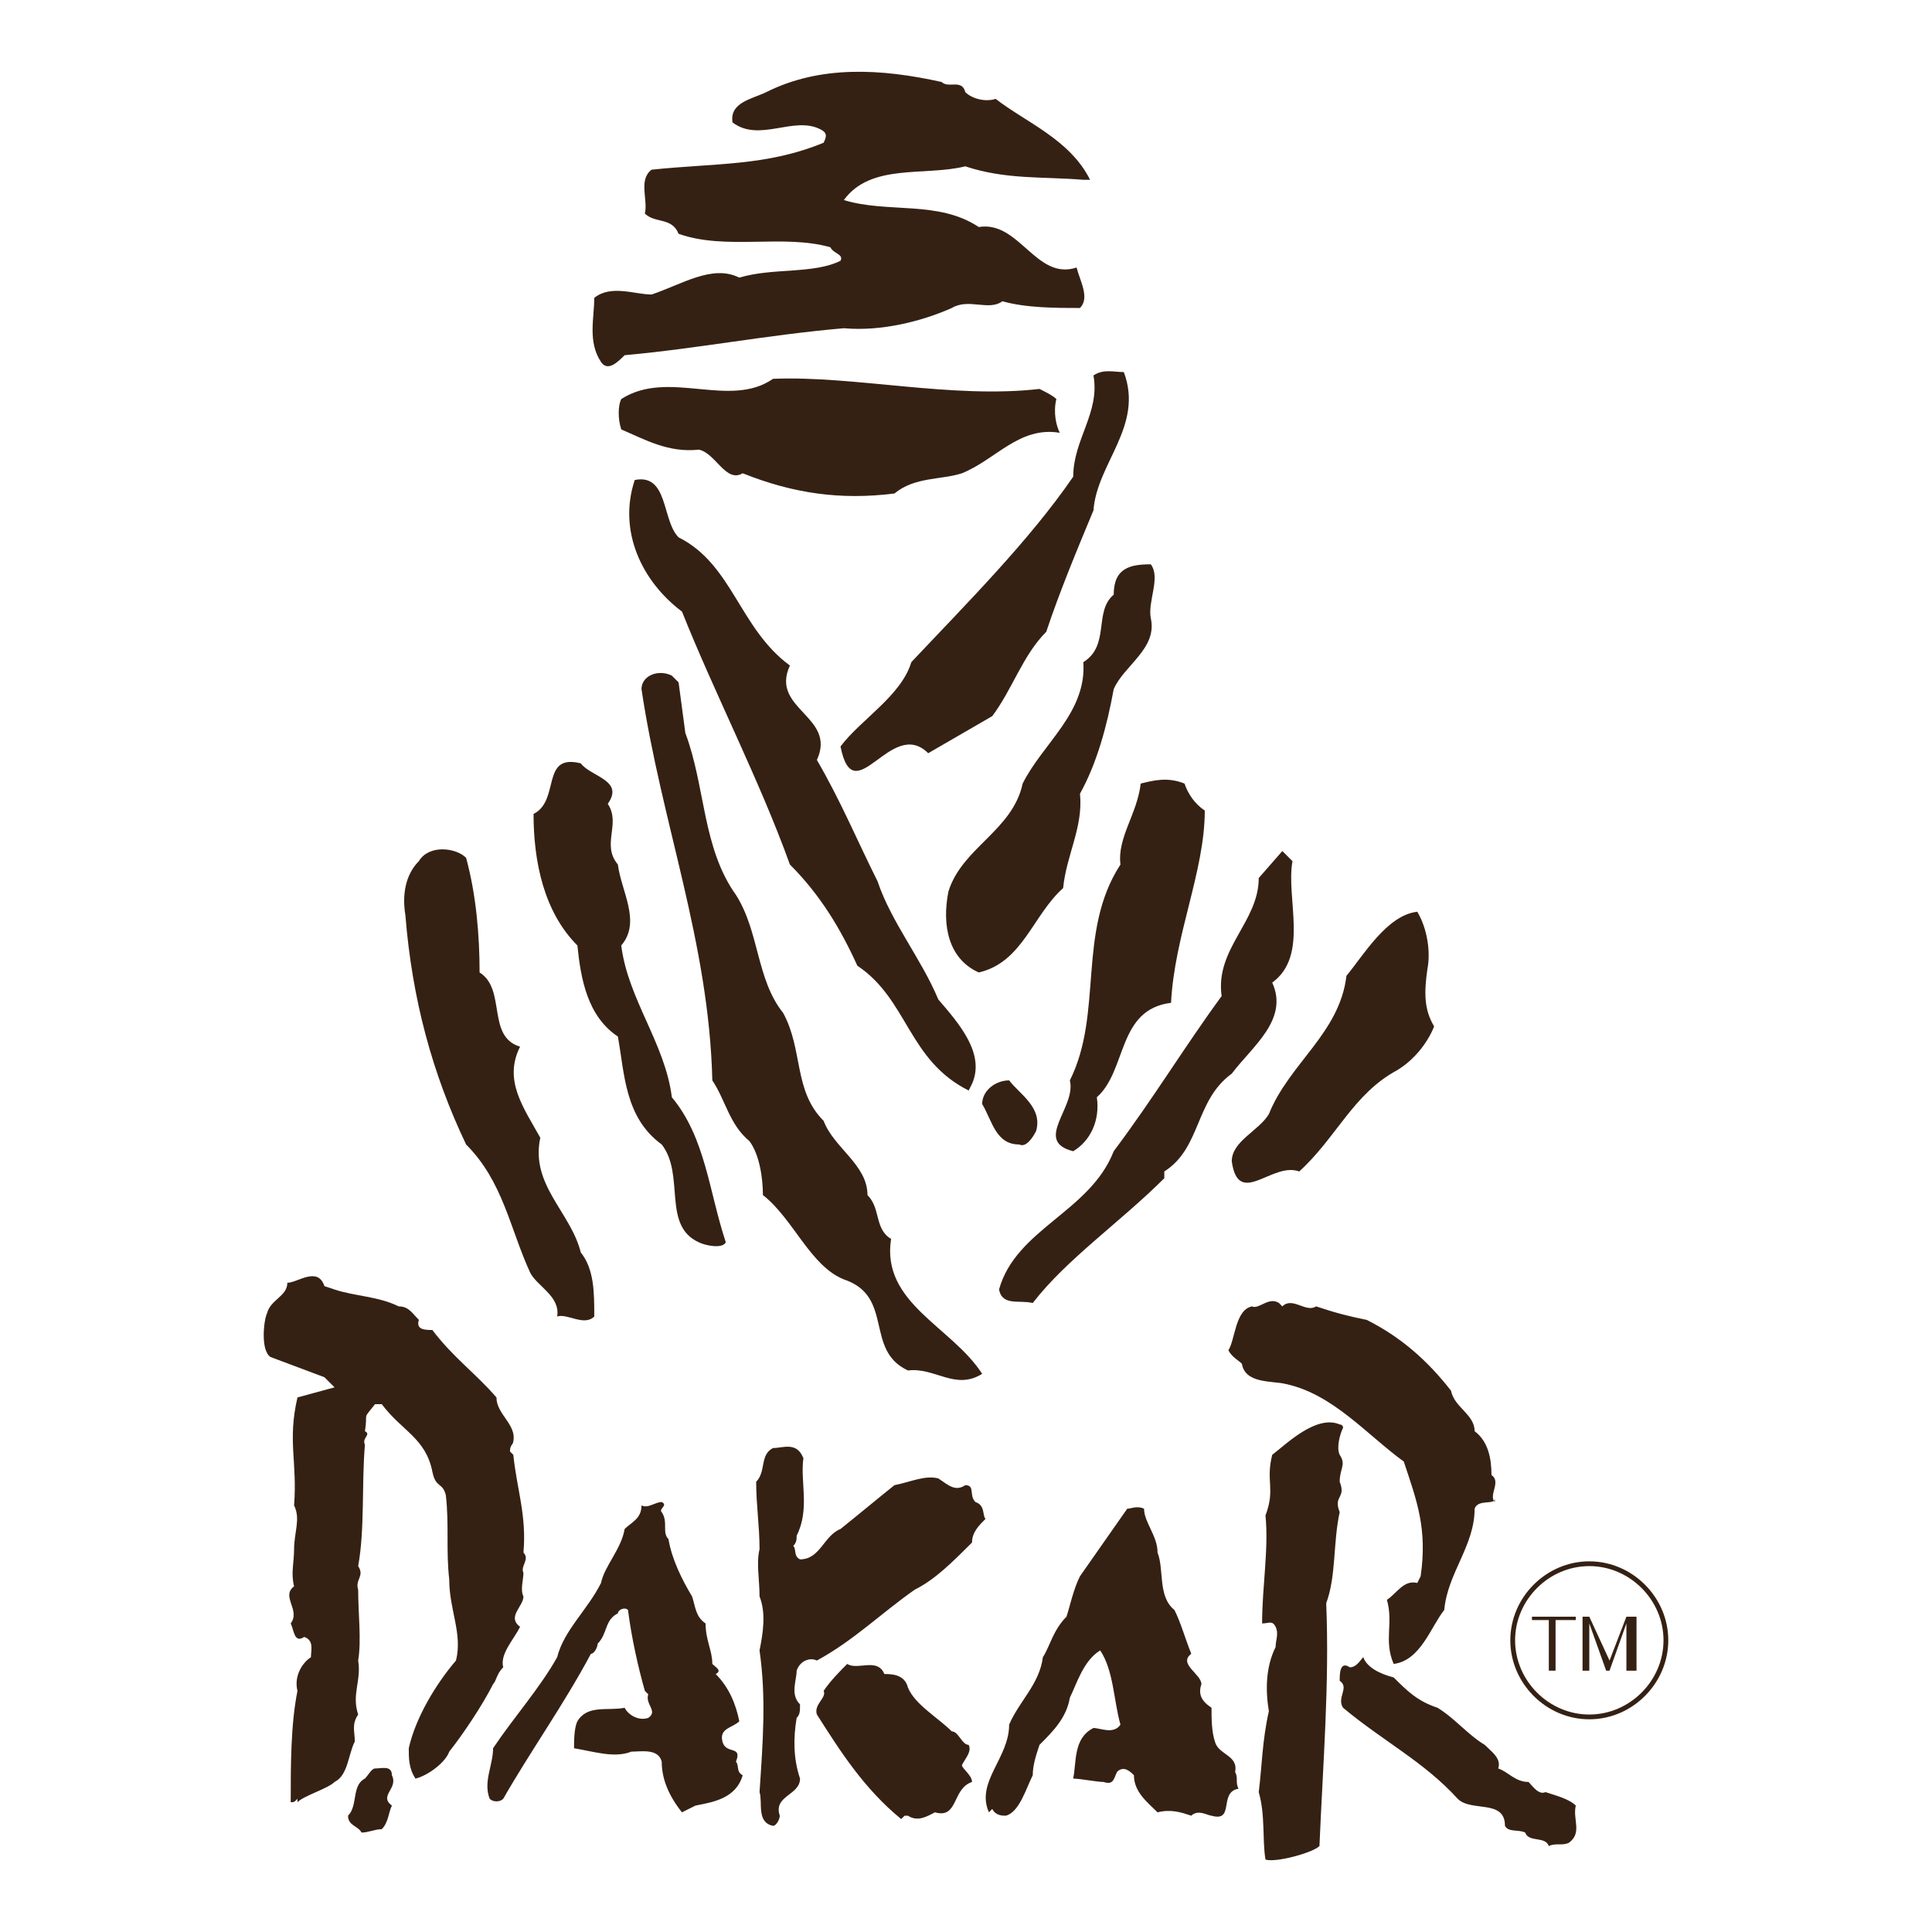 <?xml version="1.0" encoding="utf-8"?>
<!-- Generator: Adobe Illustrator 16.0.0, SVG Export Plug-In . SVG Version: 6.00 Build 0)  -->
<!DOCTYPE svg PUBLIC "-//W3C//DTD SVG 1.0//EN" "http://www.w3.org/TR/2001/REC-SVG-20010904/DTD/svg10.dtd">
<svg version="1.0" id="Layer_1" xmlns="http://www.w3.org/2000/svg" xmlns:xlink="http://www.w3.org/1999/xlink" x="0px" y="0px"
	 width="800px" height="800px" viewBox="0 0 800 800" enable-background="new 0 0 800 800" xml:space="preserve">
<g>
	<path fill-rule="evenodd" clip-rule="evenodd" fill="#352113" d="M658.096,648.491c-16.758,0-30.726,13.967-30.726,30.725
		s13.968,30.732,30.726,30.732c16.757,0,30.728-13.975,30.728-30.732S674.853,648.491,658.096,648.491L658.096,648.491z
		 M658.096,646.515c-17.838,0-32.706,14.868-32.706,32.701c0,17.841,14.868,32.709,32.706,32.709
		c17.84,0,32.704-14.868,32.704-32.709C690.8,661.383,675.936,646.515,658.096,646.515L658.096,646.515z"/>
	<polygon fill-rule="evenodd" clip-rule="evenodd" fill="#352113" points="641.333,691.787 644.127,691.787 644.127,670.837 
		652.505,670.837 652.505,669.441 634.349,669.441 634.349,670.837 641.333,670.837 641.333,691.787 	"/>
	<polygon fill-rule="evenodd" clip-rule="evenodd" fill="#352113" points="655.301,691.787 658.096,691.787 658.096,672.231 
		665.078,691.787 666.474,691.787 673.457,672.231 673.457,691.787 677.646,691.787 677.646,669.441 673.457,669.441 
		666.474,687.595 658.096,669.441 655.301,669.441 655.301,691.787 	"/>
	<path fill-rule="evenodd" clip-rule="evenodd" fill="#352113" d="M162.274,735.085c2.792,5.588-5.587,8.379,0,12.572
		c-1.397,2.791-1.397,6.983-4.189,9.773c-2.795,0-5.587,1.396-8.381,1.396c-1.397-2.791-5.587-2.791-5.587-6.984
		c4.189-4.186,1.397-12.563,6.982-15.363c1.399-1.395,2.794-4.193,4.191-4.193C158.085,732.286,162.274,730.891,162.274,735.085
		L162.274,735.085z M366.188,693.183c2.794,0,8.378,0,9.776,5.589c2.794,6.982,12.572,12.573,18.158,18.161
		c2.792,0,4.189,5.579,6.982,5.579c1.395,2.8-1.396,5.59-2.793,8.379c0,1.396,4.188,4.194,4.188,6.984
		c-8.377,2.798-5.584,15.371-15.362,12.573c-2.791,1.395-6.982,4.192-11.173,1.395l0,0h-1.398l-1.395,1.403
		c-15.365-12.573-25.14-27.935-34.917-43.306c-1.396-4.187,4.189-6.975,2.794-9.774c2.792-4.192,6.982-8.379,9.776-11.169
		C355.015,691.787,363.396,686.198,366.188,693.183L366.188,693.183z M577.088,694.587c5.59,5.579,9.774,9.773,18.157,12.563
		c6.979,4.194,12.568,11.177,19.553,15.361c2.793,2.8,6.982,5.59,5.583,9.774c4.194,1.404,6.985,5.589,12.573,5.589
		c1.395,1.404,4.189,5.589,6.983,4.194c4.189,1.395,9.774,2.789,12.567,5.588c-1.394,5.589,2.796,11.17-2.793,15.362
		c-2.79,1.396-5.585,0-8.379,1.396c-1.396-4.194-8.379-1.396-9.774-5.588c-2.794-1.396-6.983,0-8.382-2.791
		c0-11.178-13.965-5.588-19.553-11.178c-13.968-15.362-30.729-23.741-47.486-37.708c-2.794-4.185,2.794-8.379-1.396-11.177
		c0-2.791,0-8.379,4.189-5.581c2.79,0,4.189-2.798,5.585-4.194C565.911,690.393,571.5,693.183,577.088,694.587L577.088,694.587z
		 M479.32,642.901c2.791,6.984,0,18.161,6.984,23.749c2.79,5.581,4.189,11.169,6.979,18.153c-5.585,4.193,4.193,8.379,4.193,12.572
		c-1.399,4.186,0,6.984,4.189,9.774c0,4.194,0,9.782,1.395,13.967c1.396,5.589,9.778,5.589,8.379,12.573
		c1.399,2.789,0,4.185,1.399,6.982c-8.383,1.396-1.399,13.968-11.173,11.17c-1.396,0-5.589-2.791-8.383,0
		c-4.189-1.395-8.379-2.791-13.964-1.395c-4.193-4.194-9.777-8.379-9.777-15.363c-1.4-1.395-4.189-4.194-6.983-1.395
		c-1.396,2.789-1.396,5.589-5.585,4.185c-2.794,0-9.777-1.396-12.573-1.396c1.396-6.983,0-16.756,8.379-20.95
		c2.795,0,8.384,2.798,11.174-1.396c-2.79-9.772-2.79-22.346-8.379-30.725c-6.984,4.187-9.778,13.968-12.567,19.558
		c-1.4,8.379-6.984,13.967-12.573,19.546c-1.396,4.194-2.794,8.379-2.794,12.573c-2.795,5.588-5.585,15.363-11.173,16.758
		c-1.396,0-4.189,0-5.589-2.791l-1.392,1.396c-5.588-12.573,8.379-22.347,8.379-36.315c4.189-9.772,12.568-16.757,13.968-27.935
		c2.795-4.185,4.189-11.169,9.773-16.757c1.4-4.185,2.794-11.178,5.59-16.758l19.552-27.935c1.394,0,4.189-1.396,6.983,0
		C473.732,630.338,479.32,635.918,479.32,642.901L479.32,642.901z M274.007,621.959c2.794,1.395-1.396,2.79,0,4.186
		c2.794,4.193,0,8.378,2.794,11.178c1.397,8.378,5.584,16.757,9.776,23.74c1.398,4.194,1.398,8.379,5.589,11.169
		c0,6.984,2.792,11.177,2.792,16.766c1.397,1.396,4.189,2.79,1.397,4.186c5.587,5.589,8.378,12.571,9.776,19.557
		c-2.794,2.79-8.381,2.79-6.983,8.378c1.396,5.589,8.38,1.395,5.586,8.379c1.397,1.395,0,4.194,2.794,5.589
		c-2.794,9.773-12.57,11.169-19.553,12.572l-5.589,2.791c-5.584-6.984-8.379-13.969-8.379-20.952
		c-1.396-5.588-8.379-4.185-12.57-4.185c-6.983,2.79-15.362,0-23.744-1.403c0-2.791,0-8.379,1.397-11.169
		c4.192-6.985,12.57-4.194,19.554-5.589c1.395,2.79,5.587,5.589,9.776,4.194c4.189-2.8-1.397-5.591,0-9.783l-1.397-1.396
		c-2.792-9.773-5.586-22.347-6.984-33.516c-1.395-1.394-4.189,0-4.189,1.396c-5.586,2.79-4.189,8.379-8.379,12.563
		c0,1.403-1.396,4.193-2.792,4.193c-11.176,20.95-25.143,40.508-36.316,60.055c-1.395,1.396-4.189,1.396-5.584,0
		c-2.796-6.983,1.395-13.968,1.395-20.95c8.38-12.563,19.554-25.137,26.536-37.71c2.794-11.169,12.572-19.548,18.159-30.725
		c1.395-6.982,8.378-13.967,9.775-22.346c2.792-2.79,6.983-4.194,6.983-9.774C268.421,624.749,271.215,621.959,274.007,621.959
		L274.007,621.959z M332.669,603.798c-1.397,9.773,2.792,20.951-2.794,32.12c0,1.404,0,2.798-1.397,4.194
		c1.397,1.395,0,4.185,2.794,5.588c8.378,0,9.778-9.782,16.76-12.572c6.983-5.589,15.365-12.573,22.346-18.153
		c6.983-1.403,12.57-4.192,18.159-2.798c4.189,2.798,6.981,5.589,11.173,2.798c4.189,0,1.396,4.186,4.189,6.984
		c4.189,1.395,2.794,5.58,4.189,6.975c-2.795,2.799-5.589,5.589-5.589,9.782c-8.377,8.379-15.362,15.363-23.741,19.548
		c-13.968,9.783-25.141,20.952-40.503,29.331c-2.794-1.396-6.983,0-8.38,4.192c0,4.187-2.792,9.774,1.397,13.967
		c0,2.791,0,4.187-1.397,5.591c-1.397,8.379-1.397,16.757,1.397,25.135c0,6.984-11.173,6.984-8.381,15.363
		c0,1.403-1.396,4.193-2.792,4.193c-6.983-1.396-4.191-9.782-5.587-13.967c1.396-20.952,2.793-39.104,0-58.661
		c1.396-6.982,2.793-15.361,0-22.346c0-6.983-1.396-13.968,0-19.556c0-9.774-1.396-18.153-1.396-27.936
		c4.189-4.185,1.396-11.168,6.983-13.968C324.288,599.604,329.875,596.813,332.669,603.798L332.669,603.798z M556.138,591.226
		c-1.396,2.799-2.794,8.378-1.396,11.178c2.79,4.185,0,5.579,0,11.168c2.79,6.983-2.794,5.589,0,12.573
		c-2.794,12.571-1.398,26.539-5.588,37.708c1.395,33.523-1.399,67.038-2.795,100.563c-2.794,2.79-18.157,6.983-22.347,5.589
		c-1.399-8.379,0-18.161-2.794-27.935c1.395-11.179,1.395-20.952,4.189-33.524c-1.396-8.379-1.396-18.152,2.794-26.531
		c0-2.798,1.396-5.588,0-8.379c-1.399-2.798-2.794-1.403-5.589-1.403c0-15.363,2.795-30.725,1.399-44.692
		c4.189-11.169,0-13.968,2.79-25.136c5.589-4.194,18.162-16.767,27.939-12.573C554.742,589.83,556.138,589.83,556.138,591.226
		L556.138,591.226z M529.598,539.55l1.395,1.395c4.194-4.186,9.783,2.799,13.973,0c8.379,2.799,13.967,4.193,20.946,5.589
		c13.968,6.983,25.145,16.758,34.919,29.329c1.395,6.984,9.778,9.774,9.778,16.758c5.584,4.193,6.982,11.178,6.982,18.162
		c4.189,2.789-1.398,8.378,1.396,11.177c0,0,0,0,0-1.404c0,2.799-6.984,0-8.379,4.194c0,15.363-11.174,26.53-12.573,41.901
		c-5.584,6.984-9.773,20.944-20.947,22.347c-4.193-9.781,0-16.766-2.794-26.539c4.189-2.79,6.983-8.379,12.568-6.984l1.399-2.79
		c2.794-19.556-1.399-30.725-6.984-47.491c-15.366-11.168-29.329-27.935-48.886-32.12c-5.589-1.395-16.758,0-18.156-8.379
		c-1.396-1.402-4.189-2.798-5.585-5.588c2.79-4.193,2.79-16.758,9.773-18.161C521.219,542.348,525.408,536.759,529.598,539.55
		L529.598,539.55z M138.531,533.96c8.38,2.799,18.157,2.799,26.536,6.984c4.191,0,5.587,2.799,8.381,5.589
		c-1.397,4.185,2.794,4.185,5.586,4.185c8.381,11.178,18.157,18.161,26.536,27.936c0,6.983,8.381,11.177,6.986,18.16
		c0,1.396-1.396,1.396-1.396,4.194l1.396,1.396c1.396,13.967,5.584,25.136,4.189,40.498c2.793,2.799-1.396,5.59,0,8.378
		c0,2.8-1.396,6.984,0,9.783c0,4.194-6.983,8.379-1.396,12.572c-2.793,5.581-8.379,11.169-6.984,16.758
		c-2.795,2.79-2.795,5.581-4.189,6.983c-4.191,8.378-12.57,20.951-18.157,27.936c-1.397,4.185-8.379,9.773-13.967,11.168
		c-2.792-4.193-2.792-8.378-2.792-12.571c2.792-12.563,11.173-26.532,19.554-36.313c2.792-11.169-2.794-20.944-2.794-33.516
		c-1.397-12.572,0-22.347-1.397-34.919c-1.397-5.589-4.189-2.79-5.587-9.773c-2.792-13.968-12.569-16.767-20.948-27.936
		c-1.397,0-1.397,0-2.795,0c-5.586,6.984-2.792,2.79-4.191,11.169c2.794,1.404-1.396,2.799,0,5.589
		c-1.396,16.766,0,34.919-2.793,50.282c2.793,4.192-1.395,5.588,0,9.772c0,9.783,1.397,20.952,0,29.331
		c1.397,8.379-2.792,13.967,0,22.346c-2.792,4.192-1.395,6.992-1.395,11.177c-2.794,5.589-2.794,13.968-8.38,16.758
		c-2.794,2.798-12.573,5.589-15.362,8.379v-1.396c-1.4,1.396-1.4,1.396-2.794,1.396c0-15.363,0-32.121,2.794-46.088
		c-1.4-5.579,1.395-11.169,5.584-13.968c0-2.79,1.396-6.982-2.795-8.379c-4.189,2.791-4.189-2.79-5.584-5.588
		c4.189-5.581-4.189-11.169,1.395-15.363c-1.395-5.589,0-9.773,0-15.361c0-6.984,2.795-12.573,0-18.153
		c1.4-18.161-2.792-26.54,1.4-44.7l15.362-4.186l-4.192-4.193l-22.346-8.379c-4.189-2.79-2.793-15.362-1.397-18.152
		c1.397-5.589,8.381-6.984,8.381-12.572c4.192,0,12.571-6.983,15.362,1.395L138.531,533.96L138.531,533.96z"/>
	<path fill-rule="evenodd" clip-rule="evenodd" fill="#352113" d="M429.039,468.317c-1.398,2.798-4.193,6.983-6.983,5.588
		c-9.777,0-11.177-9.773-15.362-16.757c0-5.589,5.585-9.783,11.173-9.783C422.056,452.954,431.834,458.543,429.039,468.317
		L429.039,468.317z M591.056,401.278c-1.399,9.774-1.399,16.758,2.79,23.741c-2.79,6.983-8.379,13.968-15.362,18.161
		c-18.156,9.773-25.14,27.935-40.503,41.902c-11.178-4.193-25.141,15.363-27.935-4.193c0-8.379,11.173-12.572,15.362-19.557
		c8.383-20.951,29.334-33.515,32.124-57.264c6.984-8.378,16.762-25.135,29.33-26.535
		C591.056,384.517,592.451,394.297,591.056,401.278L591.056,401.278z M535.187,356.586c-2.795,15.362,6.983,39.105-8.384,50.281
		c6.988,15.362-8.379,26.54-16.757,37.709c-15.362,11.177-12.568,30.725-27.935,40.507v2.79
		c-18.157,18.152-40.504,33.523-54.471,51.677c-5.585-1.396-12.568,1.395-13.964-5.59c6.983-25.135,37.71-32.12,47.487-57.264
		c16.758-22.347,29.33-43.289,44.692-64.24c-2.795-19.557,15.362-30.732,15.362-48.886l9.773-11.173L535.187,356.586
		L535.187,356.586z M192.999,355.189c4.191,15.362,5.588,32.124,5.588,47.485c11.173,6.983,2.792,26.54,16.76,30.733
		c-6.984,13.958,1.396,25.136,8.38,37.708c-4.191,19.548,12.568,30.725,16.76,47.482c5.587,6.983,5.587,16.767,5.587,26.54
		c-4.189,4.185-11.174-1.395-15.365,0c1.396-8.379-8.379-12.572-11.173-18.161c-8.379-18.151-11.173-37.708-26.538-53.071
		c-13.966-29.329-22.346-60.055-25.139-94.971c-1.396-8.383,0-16.762,5.587-22.348C177.638,349.602,188.812,350.997,192.999,355.189
		L192.999,355.189z M498.872,335.635c0,25.141-12.567,51.678-13.967,79.611c-22.346,2.79-18.156,27.935-30.725,39.104
		c1.395,9.782-2.794,18.161-9.779,22.347c-16.761-4.186,1.396-18.153-1.394-29.331c13.967-27.926,2.789-61.449,20.946-89.385
		c-1.395-11.173,6.984-20.948,8.383-33.519c5.585-1.396,11.173-2.792,18.157,0C491.889,328.651,494.684,332.84,498.872,335.635
		L498.872,335.635z M251.661,332.84c5.587,8.381-2.792,16.762,4.189,25.14c1.397,11.176,9.778,23.744,1.397,33.521
		c2.792,22.349,18.157,40.501,20.951,62.848c13.967,16.766,15.362,39.112,22.346,60.063c-1.396,2.79-8.378,1.396-11.175,0
		c-15.362-6.983-5.583-27.936-15.362-40.508c-15.362-11.178-15.362-29.329-18.157-44.691c-12.568-8.379-15.362-23.742-16.76-37.712
		c-13.965-13.967-18.157-34.916-18.157-54.47c11.173-5.587,2.794-25.141,19.554-20.949
		C244.68,321.67,258.645,323.066,251.661,332.84L251.661,332.84z M283.786,303.513c8.38,22.346,6.981,47.484,20.948,67.038
		c9.778,15.365,8.381,34.92,19.554,48.888c8.381,15.362,4.189,32.12,16.762,44.692c4.185,11.169,18.157,18.152,18.157,30.725
		c5.584,5.59,2.79,13.969,9.775,18.153c-4.191,26.54,25.141,36.313,37.711,55.869c-11.175,6.983-19.556-2.79-30.729-1.395
		c-18.158-8.379-5.587-30.726-26.537-37.709c-13.967-5.588-20.951-25.145-33.521-34.919c0-6.983-1.396-16.758-5.586-22.346
		c-8.378-6.983-9.776-16.758-15.362-25.146c-1.397-57.26-20.952-106.144-29.331-162.01c0-5.588,6.982-8.38,12.571-5.588l2.792,2.794
		L283.786,303.513L283.786,303.513z M476.526,256.024c2.794,12.57-11.173,19.556-15.362,29.332
		c-2.794,15.363-6.983,30.728-13.967,43.295c1.394,13.967-5.59,25.141-6.984,39.108c-12.572,11.175-16.757,30.729-34.919,34.915
		c-12.568-5.585-15.362-19.552-12.568-33.518c5.586-18.159,26.536-25.141,30.73-44.694c8.378-16.76,26.535-29.33,25.135-50.282
		c11.174-6.983,4.189-20.946,12.573-27.932c0-11.173,6.979-12.57,15.362-12.57C480.716,239.265,475.127,249.042,476.526,256.024
		L476.526,256.024z M280.99,222.505c22.347,11.173,25.141,37.71,46.092,53.075c-8.383,18.157,19.554,20.947,11.173,39.106
		c9.776,16.759,16.76,33.519,25.141,50.281c5.586,16.757,18.157,32.122,25.14,48.884c8.379,9.773,19.552,22.347,13.963,34.919
		l-1.395,2.79c-25.141-12.572-25.141-37.709-46.09-51.676c-6.983-15.366-15.365-29.332-27.933-41.903
		c-12.571-34.914-30.727-69.834-44.697-104.746c-16.758-12.573-26.536-33.524-19.552-54.476
		C276.801,195.969,274.007,215.521,280.99,222.505L280.99,222.505z M430.435,161.05c2.794,1.397,5.589,2.792,6.983,4.189
		c-1.395,5.588,0,11.173,1.4,13.967c-16.763-2.794-26.54,11.173-40.506,16.762c-8.38,2.79-19.553,1.395-27.934,8.379
		c-22.346,2.792-41.9,0-62.85-8.379c-6.984,4.189-11.173-8.381-18.159-9.78c-12.568,1.399-22.346-4.188-32.122-8.379
		c-1.397-4.189-1.397-9.776,0-12.57c19.554-12.571,44.695,4.192,62.851-8.379C353.618,155.464,394.123,165.24,430.435,161.05
		L430.435,161.05z M465.354,154.067c8.379,22.346-11.173,37.71-12.573,57.262c-6.983,16.762-13.962,33.521-19.552,50.284
		c-9.772,9.776-13.967,23.743-22.35,34.915l-26.532,15.364c-15.365-15.364-30.729,25.141-36.315-2.794
		c8.38-11.17,25.14-20.951,29.33-34.917c22.349-23.741,48.884-50.279,67.04-76.816c0-15.363,11.174-26.536,8.379-41.9
		C456.975,152.669,461.164,154.067,465.354,154.067L465.354,154.067z M399.71,38.143c2.79,2.794,8.379,4.191,12.568,2.794
		c12.567,9.775,30.729,16.762,39.108,33.519h-2.796c-16.757-1.397-32.123,0-48.881-5.584c-16.762,4.187-39.108-1.396-50.282,13.966
		c18.158,5.586,39.108,0,55.866,11.173c16.762-2.794,23.745,22.349,40.503,16.759c1.4,5.589,5.59,12.57,1.4,16.762
		c-9.779,0-22.352,0-32.125-2.792c-5.585,4.189-13.967-1.399-20.949,2.792c-12.57,5.586-29.332,9.775-44.695,8.379
		c-32.124,2.794-60.059,8.38-90.784,11.175c-2.794,2.792-6.984,6.981-9.775,2.792c-5.587-8.381-2.794-18.157-2.794-26.538
		c6.983-5.586,16.759-1.395,23.743-1.395c12.568-4.191,25.141-12.572,36.314-6.986c13.967-4.189,30.728-1.395,41.9-6.981
		c1.396-2.794-2.797-2.794-4.189-5.587c-19.554-5.586-43.298,1.395-62.852-5.586c-2.792-6.984-9.775-4.192-13.967-8.381
		c1.397-5.586-2.792-13.967,2.794-18.157c26.538-2.792,47.487-1.395,71.232-11.173c1.395-2.792,1.395-4.192-1.399-5.587
		c-11.173-5.586-25.139,5.587-36.313-2.794c-1.395-8.378,8.38-9.775,13.967-12.569c22.346-11.171,47.486-9.776,72.627-4.189
		C392.726,36.745,398.312,32.556,399.71,38.143L399.71,38.143z"/>
</g>
</svg>
